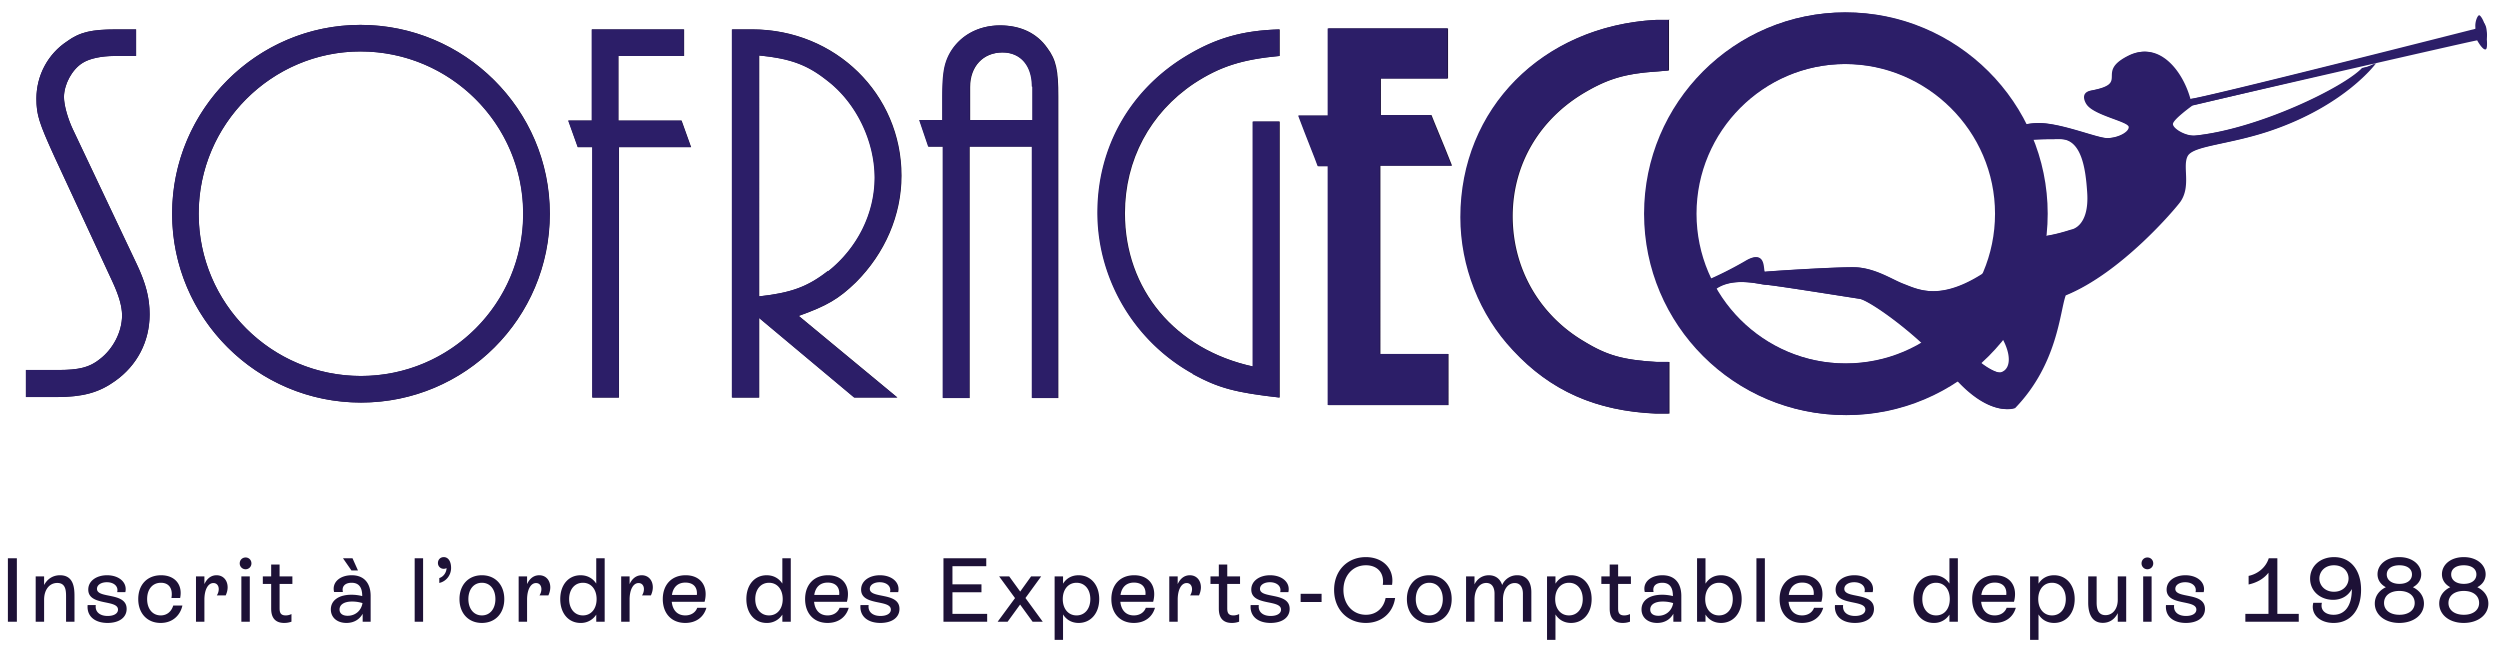 <svg xmlns="http://www.w3.org/2000/svg" width="193" height="51" fill="none" viewBox="0 0 193 51"><path fill="#1D1136" d="M2 28.566h2.475c1.624 0 2.436-.193 3.249-.85 1.005-.774 1.701-2.089 1.701-3.365 0-.735-.27-1.585-.735-2.591l-4.486-9.668c-1.198-2.63-1.392-3.249-1.392-4.486 0-1.78.89-3.442 2.36-4.41 1.005-.734 1.933-.927 3.79-.927h1.546v2.05H8.845c-1.005 0-1.934.193-2.475.54-.812.504-1.43 1.664-1.43 2.63 0 .658.309 1.702.695 2.514l4.912 10.365c.734 1.547 1.005 2.668 1.005 3.906 0 2.088-.967 3.944-2.668 5.143-1.238.89-2.475 1.238-4.564 1.238H2v-2.127.038ZM27.872 31.08c-8.044 0-14.58-6.537-14.58-14.58 0-8.045 6.536-14.58 14.542-14.58 8.005 0 14.618 6.497 14.618 14.58 0 8.082-6.536 14.58-14.58 14.58Zm-.038-27.11c-6.845 0-12.492 5.607-12.492 12.53 0 6.922 5.608 12.53 12.53 12.53 6.923 0 12.53-5.608 12.53-12.53 0-6.923-5.646-12.53-12.568-12.53ZM45.739 30.693V11.357h-1.122l-.735-2.05H45.7V2.27h7.116v2.05h-5.067v4.988h4.873l.735 2.05h-5.569v19.336h-2.05ZM65.964 30.693l-7.348-6.149v6.15h-2.088V2.268h1.547c6.42 0 11.525 4.989 11.525 11.292 0 3.055-1.277 5.995-3.52 8.238-1.315 1.276-2.243 1.817-4.408 2.59l7.618 6.304h-3.326Zm-2.01-9.745c2.242-1.78 3.596-4.448 3.596-7.232s-1.392-5.762-3.674-7.503c-1.508-1.198-2.823-1.701-5.26-1.933V22.88c2.475-.27 3.752-.734 5.337-1.972v.039ZM79.694 30.732V11.318H74.86v19.414h-2.05V11.318H71.69l-.697-2.05h1.78V7.567c0-1.78.115-2.553.502-3.326.735-1.431 2.204-2.282 3.945-2.282 1.547 0 2.823.58 3.635 1.74.696.929.85 1.74.85 3.752v23.28h-2.087.077Zm0-24.055c0-1.624-.89-2.63-2.282-2.63-1.508 0-2.514 1.083-2.514 2.669v2.552h4.835v-2.59h-.04ZM92.146 28.876c-4.563-2.514-7.386-7.348-7.386-12.453 0-5.105 2.552-9.513 6.845-12.105 2.243-1.353 4.293-1.972 7.193-2.05v2.05c-2.9.271-4.602.813-6.613 2.127-3.403 2.282-5.337 5.917-5.337 10.017 0 5.878 3.867 10.519 9.9 11.834V9.385h2.05v21.308c-3.403-.386-4.718-.734-6.69-1.817h.038ZM103.051 30.812V12.326h-.928l-1.121-2.939h2.049v-6.73h8.238v2.94h-5.182v3.79h4.06l1.238 2.94h-5.298v15.507h5.22v2.978h-8.276Z"/><path fill="#1D1136" d="M110.823 3.16v1.972h-5.182v4.756h4.254l.812 1.973h-5.066v16.474h5.26v2.011h-7.348V11.822h-1.083l-.773-1.972h1.817V3.16h7.309Zm.929-.968h-9.205v6.73h-2.281l.502 1.314.774 1.973.232.619h.773v18.447h9.282V27.33h-5.26V12.789h5.531l-.542-1.354-.812-1.972-.232-.58h-3.906V6.06h5.182V2.192h-.038ZM127.96 31.43c-4.486-.156-7.889-1.664-10.712-4.719-2.475-2.668-3.906-6.304-3.906-9.978 0-8.121 6.149-14.309 14.618-14.734h.503v2.978h-.464c-2.591.193-3.983.619-5.84 1.701-3.635 2.166-5.8 5.917-5.8 9.978 0 4.06 2.165 7.928 5.762 10.055 1.817 1.083 3.21 1.47 5.878 1.586h.464v3.055h-.503v.077Z"/><path fill="#1D1136" d="M127.959 2.54v2.05c-2.63.155-4.138.58-6.072 1.74-3.79 2.243-6.072 6.15-6.072 10.403a12.17 12.17 0 0 0 5.995 10.48c1.933 1.161 3.364 1.548 6.11 1.664v2.088c-4.331-.154-7.58-1.585-10.364-4.563-2.437-2.591-3.79-6.11-3.79-9.63 0-7.89 5.955-13.845 14.154-14.231h.039Zm.928-1.005h-1.006c-8.74.464-15.082 6.845-15.082 15.237 0 3.79 1.469 7.541 4.06 10.287 2.901 3.133 6.42 4.68 11.022 4.873h1.006v-3.983h-.928c-2.63-.155-3.868-.503-5.647-1.586-3.48-2.05-5.53-5.646-5.53-9.668 0-4.022 2.088-7.503 5.569-9.552 1.779-1.045 3.133-1.47 5.608-1.625l.889-.077V1.496l.039.039Z"/><path fill="#2C1E68" d="M142.535 31.545c-8.315 0-15.044-6.768-15.044-15.044S134.22 1.42 142.496 1.42s15.121 6.768 15.121 15.044-6.768 15.043-15.044 15.043l-.038.04Zm-.039-27.11c-6.613 0-11.989 5.415-11.989 12.028s5.415 12.066 12.066 12.066c6.652 0 12.028-5.415 12.028-12.066 0-6.652-5.415-12.028-12.105-12.028Z"/><path fill="#2C1E68" d="M142.496 1.92c8.083 0 14.619 6.497 14.619 14.58s-6.536 14.58-14.58 14.58-14.58-6.536-14.58-14.58 6.536-14.58 14.541-14.58Zm.039 27.11c6.922 0 12.53-5.607 12.53-12.53 0-6.922-5.608-12.53-12.569-12.53-6.961 0-12.491 5.608-12.491 12.53 0 6.923 5.608 12.53 12.53 12.53ZM142.496.954c-8.546 0-15.508 6.96-15.508 15.546 0 8.585 6.962 15.547 15.547 15.547s15.547-6.961 15.547-15.547c0-8.585-7-15.546-15.586-15.546Zm.039 27.11c-6.381 0-11.563-5.183-11.563-11.564 0-6.38 5.182-11.563 11.524-11.563 6.343 0 11.602 5.182 11.602 11.563s-5.182 11.563-11.563 11.563Z"/><path fill="#2C1E68" d="M191.341 2.23s-21.463 5.414-22.237 5.414c-.58-2.127-2.359-4.486-4.679-3.365-2.668 1.315.155 2.127-2.9 2.707-.89.155-.465.929-.349 1.083.581.851 3.249 1.315 3.249 1.74 0 .426-.967.89-1.779.851-.812-.038-3.519-1.16-5.221-1.16-1.701 0-3.442 1.006-3.442 1.006s-.116 1.082 1.044.657c1.122-.425 2.437-.425 4.1-.425 1.663 0 1.972 2.32 2.088 4.1.194 2.745-1.276 2.9-1.276 2.9-2.398.773-2.862.386-4.177 1.044-.967.464-1.237 1.43-2.011 1.933-3.828 2.707-5.646 1.625-6.884 1.16-.85-.348-2.088-1.16-3.557-1.237-1.47-.039-6.884.31-7.039.348-.193.039.193-1.856-1.508-.812a28.21 28.21 0 0 1-3.094 1.547s-.812 2.01.58.773c1.392-1.237 3.713-.502 4.138-.502.426 0 6.458.966 7.232 1.082.773.116 4.757 2.9 7.116 5.84 2.862 3.403 4.834 2.591 4.834 2.591 3.287-3.403 3.442-7.425 3.906-8.701 4.293-1.74 8.469-6.69 8.856-7.232.851-1.238.116-2.785.58-3.558.503-.773 3.171-.85 6.304-1.895 5.878-1.972 8.237-5.26 8.237-5.26s-.348.271-1.005.387c-1.431 1.508-8.044 4.718-12.917 5.221-.774.077-1.779-.541-1.779-.89 0-.348 1.508-1.43 1.508-1.43s21.85-5.183 22.237-5.221c0 0 .077.27.31.193.193-.039.232-.31.154-.85-.077-.542-.348-.62-.464-.62-.116 0-.193 0-.155.465v.116Zm-36.816 26.53c-.542.115-2.05-1.006-2.166-1.354-.116-.348 1.702-2.166 1.702-2.166 1.315 1.663 1.431 3.249.464 3.52ZM2 28.56h2.474c1.623 0 2.435-.194 3.246-.85 1.005-.774 1.701-2.088 1.701-3.364 0-.734-.27-1.584-.734-2.59l-4.484-9.662C3.005 9.466 2.812 8.847 2.812 7.61c0-1.778.889-3.44 2.357-4.406 1.005-.734 1.933-.928 3.788-.928h1.546v2.049H8.841c-1.005 0-1.932.193-2.473.541-.812.503-1.43 1.662-1.43 2.628 0 .657.309 1.701.695 2.513l4.909 10.358c.734 1.546 1.005 2.667 1.005 3.904 0 2.087-.966 3.943-2.667 5.14-1.237.89-2.474 1.238-4.56 1.238H2V28.52v.038ZM27.858 31.07c-8.04 0-14.571-6.532-14.571-14.572S19.819 1.927 27.82 1.927c8 0 14.61 6.493 14.61 14.571 0 8.079-6.532 14.572-14.572 14.572ZM27.82 3.975c-6.842 0-12.485 5.605-12.485 12.523 0 6.92 5.604 12.523 12.523 12.523s12.523-5.604 12.523-12.523c0-6.918-5.643-12.523-12.561-12.523ZM45.715 30.685V11.36h-1.121L43.86 9.31h1.816V2.276h7.112v2.049h-5.063V9.31h4.87l.734 2.049h-5.566v19.325h-2.048ZM65.928 30.685l-7.344-6.145v6.145h-2.087V2.276h1.546c6.417 0 11.518 4.986 11.518 11.287 0 3.053-1.275 5.99-3.517 8.232-1.314 1.276-2.242 1.817-4.406 2.59l7.614 6.3h-3.324Zm-2.01-9.74c2.242-1.778 3.595-4.445 3.595-7.228 0-2.783-1.392-5.759-3.672-7.498-1.507-1.198-2.822-1.7-5.257-1.933v18.592c2.474-.27 3.75-.735 5.334-1.972v.039ZM79.652 30.722V11.319h-4.831v19.403h-2.049V11.319h-1.12l-.696-2.049h1.778v-1.7c0-1.778.116-2.551.502-3.324.734-1.43 2.203-2.28 3.942-2.28 1.547 0 2.822.579 3.634 1.739.695.927.85 1.739.85 3.749v23.268h-2.087.077Zm0-24.041c0-1.624-.889-2.629-2.28-2.629-1.508 0-2.513 1.083-2.513 2.667V9.27h4.832V6.68h-.039ZM92.097 28.869c-4.56-2.513-7.382-7.344-7.382-12.446 0-5.102 2.55-9.508 6.841-12.098 2.242-1.353 4.29-1.971 7.19-2.049v2.049c-2.9.27-4.6.812-6.61 2.126-3.402 2.28-5.334 5.913-5.334 10.01 0 5.876 3.865 10.514 9.895 11.828v-18.9h2.048v21.296c-3.401-.386-4.715-.734-6.687-1.816h.04ZM102.999 30.801V12.326h-.928l-1.121-2.938h2.049V2.663h8.232V5.6h-5.179v3.788h4.058l1.237 2.938h-5.295v15.499h5.218V30.8h-8.271Z"/><path fill="#2C1E68" d="M110.766 3.165v1.971h-5.179v4.755h4.251l.812 1.97h-5.063v16.466h5.256v2.01h-7.344V11.823h-1.082l-.773-1.971h1.817V3.165h7.305Zm.927-.966h-9.199v6.725h-2.28l.502 1.314.773 1.972.232.618h.773v18.437h9.277v-3.943h-5.257V12.79h5.527l-.541-1.352-.811-1.972-.232-.58h-3.904V6.065h5.179V2.199h-.039ZM127.888 31.415c-4.484-.154-7.885-1.662-10.707-4.715-2.473-2.667-3.904-6.3-3.904-9.972 0-8.117 6.146-14.301 14.611-14.726h.502v2.976h-.464c-2.589.193-3.981.618-5.836 1.7-3.633 2.165-5.798 5.914-5.798 9.973 0 4.058 2.165 7.923 5.759 10.049 1.817 1.082 3.208 1.469 5.875 1.585h.464v3.053h-.502v.077Z"/><path fill="#2C1E68" d="M127.89 2.545v2.048c-2.629.155-4.136.58-6.069 1.74-3.788 2.241-6.068 6.145-6.068 10.397 0 4.251 2.242 8.271 5.991 10.474 1.933 1.16 3.363 1.546 6.107 1.662v2.087c-4.329-.154-7.576-1.584-10.359-4.56-2.435-2.59-3.787-6.108-3.787-9.625 0-7.885 5.952-13.837 14.146-14.224h.039Zm.927-1.005h-1.005c-8.735.463-15.074 6.84-15.074 15.228 0 3.788 1.469 7.537 4.059 10.281 2.898 3.131 6.416 4.677 11.015 4.87h1.005v-3.98h-.927c-2.629-.155-3.866-.503-5.644-1.585-3.478-2.049-5.527-5.643-5.527-9.663 0-4.02 2.088-7.498 5.566-9.547 1.778-1.044 3.131-1.469 5.605-1.623l.889-.078V1.501l.038.039Z"/><path fill="#2C1E68" d="M142.459 31.536c-8.31 0-15.035-6.764-15.035-15.035 0-8.272 6.725-15.075 14.997-15.075 8.271 0 15.112 6.764 15.112 15.036 0 8.271-6.764 15.035-15.035 15.035l-.039.039Zm-.038-27.095c-6.61 0-11.982 5.411-11.982 12.02 0 6.61 5.411 12.06 12.059 12.06s12.021-5.411 12.021-12.06c0-6.647-5.412-12.02-12.098-12.02Z"/><path fill="#2C1E68" d="M142.421 1.929c8.078 0 14.61 6.493 14.61 14.571 0 8.079-6.532 14.572-14.571 14.572-8.04 0-14.572-6.532-14.572-14.572 0-8.039 6.532-14.571 14.533-14.571Zm.039 27.095c6.918 0 12.523-5.605 12.523-12.524 0-6.918-5.605-12.523-12.562-12.523-6.957 0-12.485 5.605-12.485 12.523 0 6.92 5.605 12.524 12.524 12.524ZM142.421.963c-8.542 0-15.499 6.957-15.499 15.537 0 8.581 6.957 15.538 15.538 15.538 8.58 0 15.537-6.957 15.537-15.537 0-8.581-6.996-15.538-15.576-15.538Zm.039 27.094c-6.378 0-11.557-5.179-11.557-11.556 0-6.378 5.179-11.557 11.518-11.557s11.595 5.179 11.595 11.556c0 6.378-5.179 11.557-11.556 11.557Z"/><path fill="#2C1E68" d="M191.099 2.224s-21.312 5.422-22.085 5.422c-.58-2.126-2.358-4.484-4.677-3.363-2.667 1.314.154 2.126-2.899 2.706-.889.154-.464.927-.348 1.082.58.85 3.247 1.314 3.247 1.74 0 .424-.967.888-1.778.85-.812-.04-3.517-1.16-5.218-1.16s-3.44 1.005-3.44 1.005-.116 1.082 1.043.657c1.121-.425 2.436-.425 4.098-.425s1.971 2.319 2.087 4.097c.193 2.744-1.276 2.899-1.276 2.899-2.396.773-2.86.386-4.174 1.043-.966.464-1.237 1.43-2.01 1.933-3.827 2.706-5.643 1.623-6.88 1.16-.85-.349-2.087-1.16-3.556-1.237-1.469-.04-6.88.309-7.034.347-.194.04.193-1.855-1.508-.811a28.197 28.197 0 0 1-3.092 1.546s-.812 2.01.58.773c1.391-1.237 3.71-.503 4.135-.503.426 0 6.455.967 7.228 1.083.773.115 4.754 2.898 7.112 5.836 2.86 3.401 4.832 2.59 4.832 2.59 3.285-3.402 3.44-7.421 3.903-8.697 4.291-1.74 8.465-6.687 8.852-7.228.85-1.237.116-2.783.579-3.556.503-.773 3.17-.85 6.301-1.894 5.875-1.97 8.232-5.256 8.232-5.256s-.348.27-1.005.386c-1.43 1.508-8.039 4.716-12.909 5.218-.773.077-1.778-.54-1.778-.889 0-.348 1.507-1.43 1.507-1.43s21.684-4.994 22.07-5.033c0 0 .424.775.656.697.193-.038.077-1.047 0-1.588-.077-.541-.385-1.046-.501-1.046-.116 0-.332.466-.294.93v.116Zm-36.657 26.525c-.541.116-2.049-1.005-2.164-1.352-.116-.348 1.7-2.165 1.7-2.165 1.314 1.662 1.43 3.247.464 3.517Z"/><path fill="#1D1136" d="M.609 48v-4.9h.693V48H.609Zm4.021-3.591c1.12 0 1.12 1.099 1.12 1.673V48H5.1v-1.897c0-.462 0-1.099-.68-1.099-.602 0-1.015.518-1.015 1.295V48h-.65v-3.5h.65v.665c.252-.476.686-.756 1.225-.756Zm3.675 3.682c-.966 0-1.617-.504-1.54-1.379h.63c-.07.504.287.84.917.84.483 0 .798-.189.798-.49 0-.805-2.296-.259-2.296-1.547 0-.679.651-1.106 1.45-1.106.93 0 1.581.56 1.413 1.302h-.63c.112-.448-.259-.763-.798-.763-.434 0-.763.203-.763.511 0 .784 2.29.224 2.29 1.547 0 .679-.596 1.085-1.47 1.085Zm4.096 0c-1.036 0-1.729-.742-1.729-1.841 0-1.106.686-1.841 1.764-1.841 1.078 0 1.68.742 1.47 1.757h-.672c.126-.728-.189-1.176-.812-1.176-.65 0-1.064.504-1.064 1.26s.42 1.26 1.05 1.26c.483 0 .826-.301.966-.763h.707c-.147.693-.7 1.344-1.68 1.344Zm4.317-3.682c.526 0 .855.406.855.931 0 .224-.064.441-.148.623h-.686a.892.892 0 0 0 .148-.476c0-.287-.162-.476-.413-.476-.413 0-.694.511-.694 1.281V48h-.65v-3.5h.65v.595c.197-.434.519-.686.938-.686Zm2.244-.462a.45.45 0 0 1-.455-.455c0-.259.196-.455.455-.455.252 0 .448.196.448.455a.448.448 0 0 1-.448.455ZM18.633 48v-3.5h.651V48h-.65Zm3.939-2.919h-.987v1.862c0 .322.056.567.476.567a1 1 0 0 0 .44-.105v.588a1.605 1.605 0 0 1-.56.098c-.986 0-1.007-.819-1.007-1.141v-1.869h-.644V44.5h.644v-.917h.65v.917h.988v.581Zm5.062-1.043h-.504l-.65-.938h.734l.42.938Zm-.483.371c.98 0 1.463.637 1.463 1.596V48h-.616v-.616c-.252.448-.686.707-1.253.707-.72 0-1.204-.42-1.204-1.043 0-.7.616-1.134 1.59-1.134.28 0 .573.035.832.105v-.014c0-.588-.203-1.015-.819-1.015-.476 0-.777.252-.672.714h-.679c-.189-.756.462-1.295 1.358-1.295Zm-.308 3.129c.574 0 1.043-.378 1.141-.98a2.73 2.73 0 0 0-.805-.119c-.623 0-.966.245-.966.616 0 .308.238.483.63.483Zm5.17.462v-4.9h.65V48h-.65Zm2.244-4.991c.336 0 .567.308.567.84 0 .546-.371 1.036-.91 1.155v-.378c.336-.105.553-.441.56-.77a.455.455 0 0 1-.217.056.44.44 0 0 1-.448-.455c0-.252.189-.448.448-.448Zm2.945 5.082c-1.036 0-1.73-.742-1.73-1.841s.694-1.841 1.73-1.841 1.729.742 1.729 1.841-.693 1.841-1.73 1.841Zm0-.581c.63 0 1.043-.511 1.043-1.26 0-.756-.413-1.26-1.043-1.26-.623 0-1.043.504-1.043 1.26 0 .749.42 1.26 1.043 1.26Zm4.426-3.101c.525 0 .854.406.854.931 0 .224-.063.441-.147.623h-.686a.892.892 0 0 0 .147-.476c0-.287-.16-.476-.413-.476-.413 0-.693.511-.693 1.281V48h-.65v-3.5h.65v.595c.196-.434.518-.686.938-.686ZM46.03 43.1h.651V48h-.65v-.553a1.396 1.396 0 0 1-1.212.644c-.924 0-1.568-.735-1.568-1.841 0-1.099.637-1.841 1.568-1.841.525 0 .945.238 1.211.644V43.1Zm-1.029 4.41c.637 0 1.057-.511 1.057-1.26s-.42-1.26-1.057-1.26-1.064.511-1.064 1.26.427 1.26 1.064 1.26Zm4.543-3.101c.525 0 .854.406.854.931 0 .224-.064.441-.148.623h-.685a.892.892 0 0 0 .147-.476c0-.287-.162-.476-.414-.476-.413 0-.693.511-.693 1.281V48h-.65v-3.5h.65v.595c.197-.434.519-.686.939-.686Zm4.283 2.513h.706c-.203.721-.797 1.169-1.63 1.169-1.064 0-1.736-.735-1.736-1.841 0-1.106.678-1.841 1.764-1.841 1.197 0 1.77.896 1.463 2.051h-2.535c.07.658.441 1.05 1.044 1.05.447 0 .79-.224.924-.588Zm-.917-1.946c-.581 0-.945.35-1.036.952h1.924c.056-.588-.266-.952-.889-.952Zm7.488-1.876h.65V48h-.65v-.553a1.396 1.396 0 0 1-1.211.644c-.924 0-1.568-.735-1.568-1.841 0-1.099.637-1.841 1.568-1.841.525 0 .945.238 1.21.644V43.1Zm-1.03 4.41c.638 0 1.058-.511 1.058-1.26s-.42-1.26-1.057-1.26-1.064.511-1.064 1.26.427 1.26 1.064 1.26Zm5.446-.588h.707c-.203.721-.798 1.169-1.631 1.169-1.064 0-1.736-.735-1.736-1.841 0-1.106.679-1.841 1.764-1.841 1.197 0 1.771.896 1.463 2.051h-2.534c.07.658.441 1.05 1.043 1.05.448 0 .791-.224.924-.588Zm-.917-1.946c-.581 0-.945.35-1.036.952h1.925c.056-.588-.266-.952-.889-.952Zm4.072 3.115c-.966 0-1.617-.504-1.54-1.379h.63c-.07.504.287.84.917.84.483 0 .798-.189.798-.49 0-.805-2.296-.259-2.296-1.547 0-.679.65-1.106 1.449-1.106.93 0 1.582.56 1.414 1.302h-.63c.112-.448-.26-.763-.798-.763-.434 0-.763.203-.763.511 0 .784 2.289.224 2.289 1.547 0 .679-.595 1.085-1.47 1.085Zm5.56-.7h2.68V48h-3.374v-4.9h3.304v.609h-2.61v1.4h2.24v.616h-2.24v1.666Zm6.973.609h-.784l-.966-1.33-.966 1.33h-.77l1.344-1.827-1.225-1.673h.777l.847 1.169.84-1.169h.777l-1.211 1.666L80.502 48Zm2.77-3.591c.93 0 1.588.742 1.588 1.841 0 1.106-.665 1.841-1.589 1.841-.532 0-.945-.245-1.204-.658V49.4h-.65v-4.9h.65v.56c.26-.413.672-.651 1.204-.651Zm-.162 3.101c.637 0 1.064-.511 1.064-1.26s-.427-1.26-1.064-1.26-1.064.511-1.064 1.26.427 1.26 1.064 1.26Zm5.347-.588h.707c-.203.721-.798 1.169-1.63 1.169-1.065 0-1.737-.735-1.737-1.841 0-1.106.68-1.841 1.764-1.841 1.197 0 1.771.896 1.463 2.051H86.49c.07.658.441 1.05 1.043 1.05.448 0 .791-.224.924-.588Zm-.917-1.946c-.58 0-.945.35-1.036.952h1.925c.056-.588-.266-.952-.889-.952Zm4.317-.567c.525 0 .854.406.854.931 0 .224-.063.441-.147.623h-.686a.892.892 0 0 0 .147-.476c0-.287-.161-.476-.413-.476-.413 0-.693.511-.693 1.281V48h-.651v-3.5h.65v.595c.197-.434.519-.686.939-.686Zm3.874.672h-.987v1.862c0 .322.056.567.476.567a1 1 0 0 0 .441-.105v.588a1.605 1.605 0 0 1-.56.098c-.987 0-1.008-.819-1.008-1.141v-1.869h-.644V44.5h.644v-.917h.651v.917h.987v.581Zm2.36 3.01c-.965 0-1.616-.504-1.54-1.379h.63c-.07.504.288.84.918.84.483 0 .797-.189.797-.49 0-.805-2.296-.259-2.296-1.547 0-.679.651-1.106 1.45-1.106.93 0 1.582.56 1.413 1.302h-.63c.112-.448-.258-.763-.797-.763-.434 0-.764.203-.764.511 0 .784 2.29.224 2.29 1.547 0 .679-.596 1.085-1.47 1.085Zm2.319-1.617v-.63h1.617v.63h-1.617Zm5.033 1.617c-1.421 0-2.45-1.05-2.45-2.548 0-1.512 1.043-2.534 2.45-2.534 1.323 0 2.219.91 2.023 2.142h-.714c.133-.903-.399-1.512-1.302-1.512-1.022 0-1.736.805-1.736 1.904 0 1.113.721 1.918 1.736 1.918.819 0 1.372-.532 1.519-1.295h.735c-.161 1.127-1.022 1.925-2.261 1.925Zm4.899 0c-1.036 0-1.729-.742-1.729-1.841s.693-1.841 1.729-1.841 1.729.742 1.729 1.841-.693 1.841-1.729 1.841Zm0-.581c.63 0 1.043-.511 1.043-1.26 0-.756-.413-1.26-1.043-1.26-.623 0-1.043.504-1.043 1.26 0 .749.42 1.26 1.043 1.26Zm6.793-3.101c.714 0 1.085.511 1.085 1.309V48h-.651v-2.163c0-.49-.21-.826-.63-.826-.532 0-.91.511-.91 1.288V48h-.651v-2.163c0-.497-.21-.833-.637-.833-.532 0-.91.511-.91 1.302V48h-.651v-3.5h.651v.616c.182-.385.56-.707 1.113-.707.518 0 .882.294 1.022.756a1.25 1.25 0 0 1 1.169-.756Zm4.151 0c.931 0 1.589.742 1.589 1.841 0 1.106-.665 1.841-1.589 1.841-.532 0-.945-.245-1.204-.658V49.4h-.651v-4.9h.651v.56c.259-.413.672-.651 1.204-.651Zm-.161 3.101c.637 0 1.064-.511 1.064-1.26s-.427-1.26-1.064-1.26-1.064.511-1.064 1.26.427 1.26 1.064 1.26Zm4.781-2.429h-.987v1.862c0 .322.056.567.476.567a1 1 0 0 0 .441-.105v.588a1.605 1.605 0 0 1-.56.098c-.987 0-1.008-.819-1.008-1.141v-1.869h-.644V44.5h.644v-.917h.651v.917h.987v.581Zm2.43-.672c.98 0 1.463.637 1.463 1.596V48h-.616v-.616c-.252.448-.686.707-1.253.707-.721 0-1.204-.42-1.204-1.043 0-.7.616-1.134 1.589-1.134.28 0 .574.035.833.105v-.014c0-.588-.203-1.015-.819-1.015-.476 0-.777.252-.672.714h-.679c-.189-.756.462-1.295 1.358-1.295Zm-.308 3.129c.574 0 1.043-.378 1.141-.98a2.73 2.73 0 0 0-.805-.119c-.623 0-.966.245-.966.616 0 .308.238.483.63.483Zm4.84-3.129c.931 0 1.589.742 1.589 1.841 0 1.106-.665 1.841-1.589 1.841-.532 0-.945-.238-1.204-.651V48h-.651v-4.9h.651v1.96c.259-.413.672-.651 1.204-.651Zm-.161 3.101c.644 0 1.064-.511 1.064-1.26 0-.763-.427-1.26-1.057-1.26-.644 0-1.071.511-1.071 1.26s.427 1.26 1.064 1.26Zm2.89.49v-4.9h.651V48h-.651Zm4.449-1.078h.707c-.203.721-.798 1.169-1.631 1.169-1.064 0-1.736-.735-1.736-1.841 0-1.106.679-1.841 1.764-1.841 1.197 0 1.771.896 1.463 2.051h-2.534c.07.658.441 1.05 1.043 1.05.448 0 .791-.224.924-.588Zm-.917-1.946c-.581 0-.945.35-1.036.952h1.925c.056-.588-.266-.952-.889-.952Zm4.072 3.115c-.966 0-1.617-.504-1.54-1.379h.63c-.07.504.287.84.917.84.483 0 .798-.189.798-.49 0-.805-2.296-.259-2.296-1.547 0-.679.651-1.106 1.449-1.106.931 0 1.582.56 1.414 1.302h-.63c.112-.448-.259-.763-.798-.763-.434 0-.763.203-.763.511 0 .784 2.289.224 2.289 1.547 0 .679-.595 1.085-1.47 1.085Zm7.295-4.991h.651V48h-.651v-.553a1.396 1.396 0 0 1-1.211.644c-.924 0-1.568-.735-1.568-1.841 0-1.099.637-1.841 1.568-1.841.525 0 .945.238 1.211.644V43.1Zm-1.029 4.41c.637 0 1.057-.511 1.057-1.26s-.42-1.26-1.057-1.26-1.064.511-1.064 1.26.427 1.26 1.064 1.26Zm5.446-.588h.707c-.203.721-.798 1.169-1.631 1.169-1.064 0-1.736-.735-1.736-1.841 0-1.106.679-1.841 1.764-1.841 1.197 0 1.771.896 1.463 2.051h-2.534c.07.658.441 1.05 1.043 1.05.448 0 .791-.224.924-.588Zm-.917-1.946c-.581 0-.945.35-1.036.952h1.925c.056-.588-.266-.952-.889-.952Zm4.582-.567c.931 0 1.589.742 1.589 1.841 0 1.106-.665 1.841-1.589 1.841-.532 0-.945-.245-1.204-.658V49.4h-.651v-4.9h.651v.56c.259-.413.672-.651 1.204-.651Zm-.161 3.101c.637 0 1.064-.511 1.064-1.26s-.427-1.26-1.064-1.26-1.064.511-1.064 1.26.427 1.26 1.064 1.26Zm5.074-3.01h.651V48h-.651v-.665c-.252.497-.658.749-1.155.749-.966 0-1.127-.938-1.127-1.561V44.5h.651v2.016c0 .476.112.973.686.973.567 0 .945-.497.945-1.183V44.5Zm2.291-.553a.45.45 0 0 1-.455-.455c0-.259.196-.455.455-.455.252 0 .448.196.448.455a.448.448 0 0 1-.448.455ZM165.453 48v-3.5h.651V48h-.651Zm3.301.091c-.966 0-1.617-.504-1.54-1.379h.63c-.07.504.287.84.917.84.483 0 .798-.189.798-.49 0-.805-2.296-.259-2.296-1.547 0-.679.651-1.106 1.449-1.106.931 0 1.582.56 1.414 1.302h-.63c.112-.448-.259-.763-.798-.763-.434 0-.763.203-.763.511 0 .784 2.289.224 2.289 1.547 0 .679-.595 1.085-1.47 1.085Zm7.058-.7h1.652V48h-4.123v-.609h1.785v-3.178c-.385.497-.924.77-1.533.91v-.665c.679-.14 1.323-.623 1.554-1.358h.665v4.291Zm4.377-4.382c1.246 0 2.086.959 2.086 2.527s-.826 2.555-2.121 2.555c-1.071 0-1.785-.672-1.568-1.554h.665c-.14.567.273.924.903.924.868 0 1.407-.693 1.407-1.946v-.042c-.259.497-.763.833-1.449.833-.945 0-1.771-.637-1.771-1.638 0-.959.777-1.659 1.848-1.659Zm-.007 2.674c.714 0 1.127-.504 1.127-1.022 0-.525-.406-1.022-1.127-1.022-.714 0-1.127.497-1.127 1.022 0 .518.413 1.022 1.127 1.022Zm6.093-.35c.525.252.854.707.854 1.26 0 .875-.798 1.498-1.904 1.498-1.12 0-1.89-.644-1.89-1.498 0-.567.336-1.015.854-1.26-.392-.21-.644-.553-.644-1.001 0-.728.658-1.323 1.687-1.323 1.008 0 1.687.595 1.687 1.323 0 .448-.252.791-.644 1.001Zm-1.043-1.694c-.595 0-.973.273-.973.707 0 .441.385.728.98.728s.966-.287.966-.728-.385-.707-.973-.707Zm.007 3.822c.714 0 1.176-.364 1.176-.91 0-.567-.462-.931-1.183-.931-.721 0-1.183.364-1.183.931 0 .546.462.91 1.19.91Zm6.009-2.128c.525.252.854.707.854 1.26 0 .875-.798 1.498-1.904 1.498-1.12 0-1.89-.644-1.89-1.498 0-.567.336-1.015.854-1.26-.392-.21-.644-.553-.644-1.001 0-.728.658-1.323 1.687-1.323 1.008 0 1.687.595 1.687 1.323 0 .448-.252.791-.644 1.001Zm-1.043-1.694c-.595 0-.973.273-.973.707 0 .441.385.728.98.728s.966-.287.966-.728-.385-.707-.973-.707Zm.007 3.822c.714 0 1.176-.364 1.176-.91 0-.567-.462-.931-1.183-.931-.721 0-1.183.364-1.183.931 0 .546.462.91 1.19.91Z"/></svg>